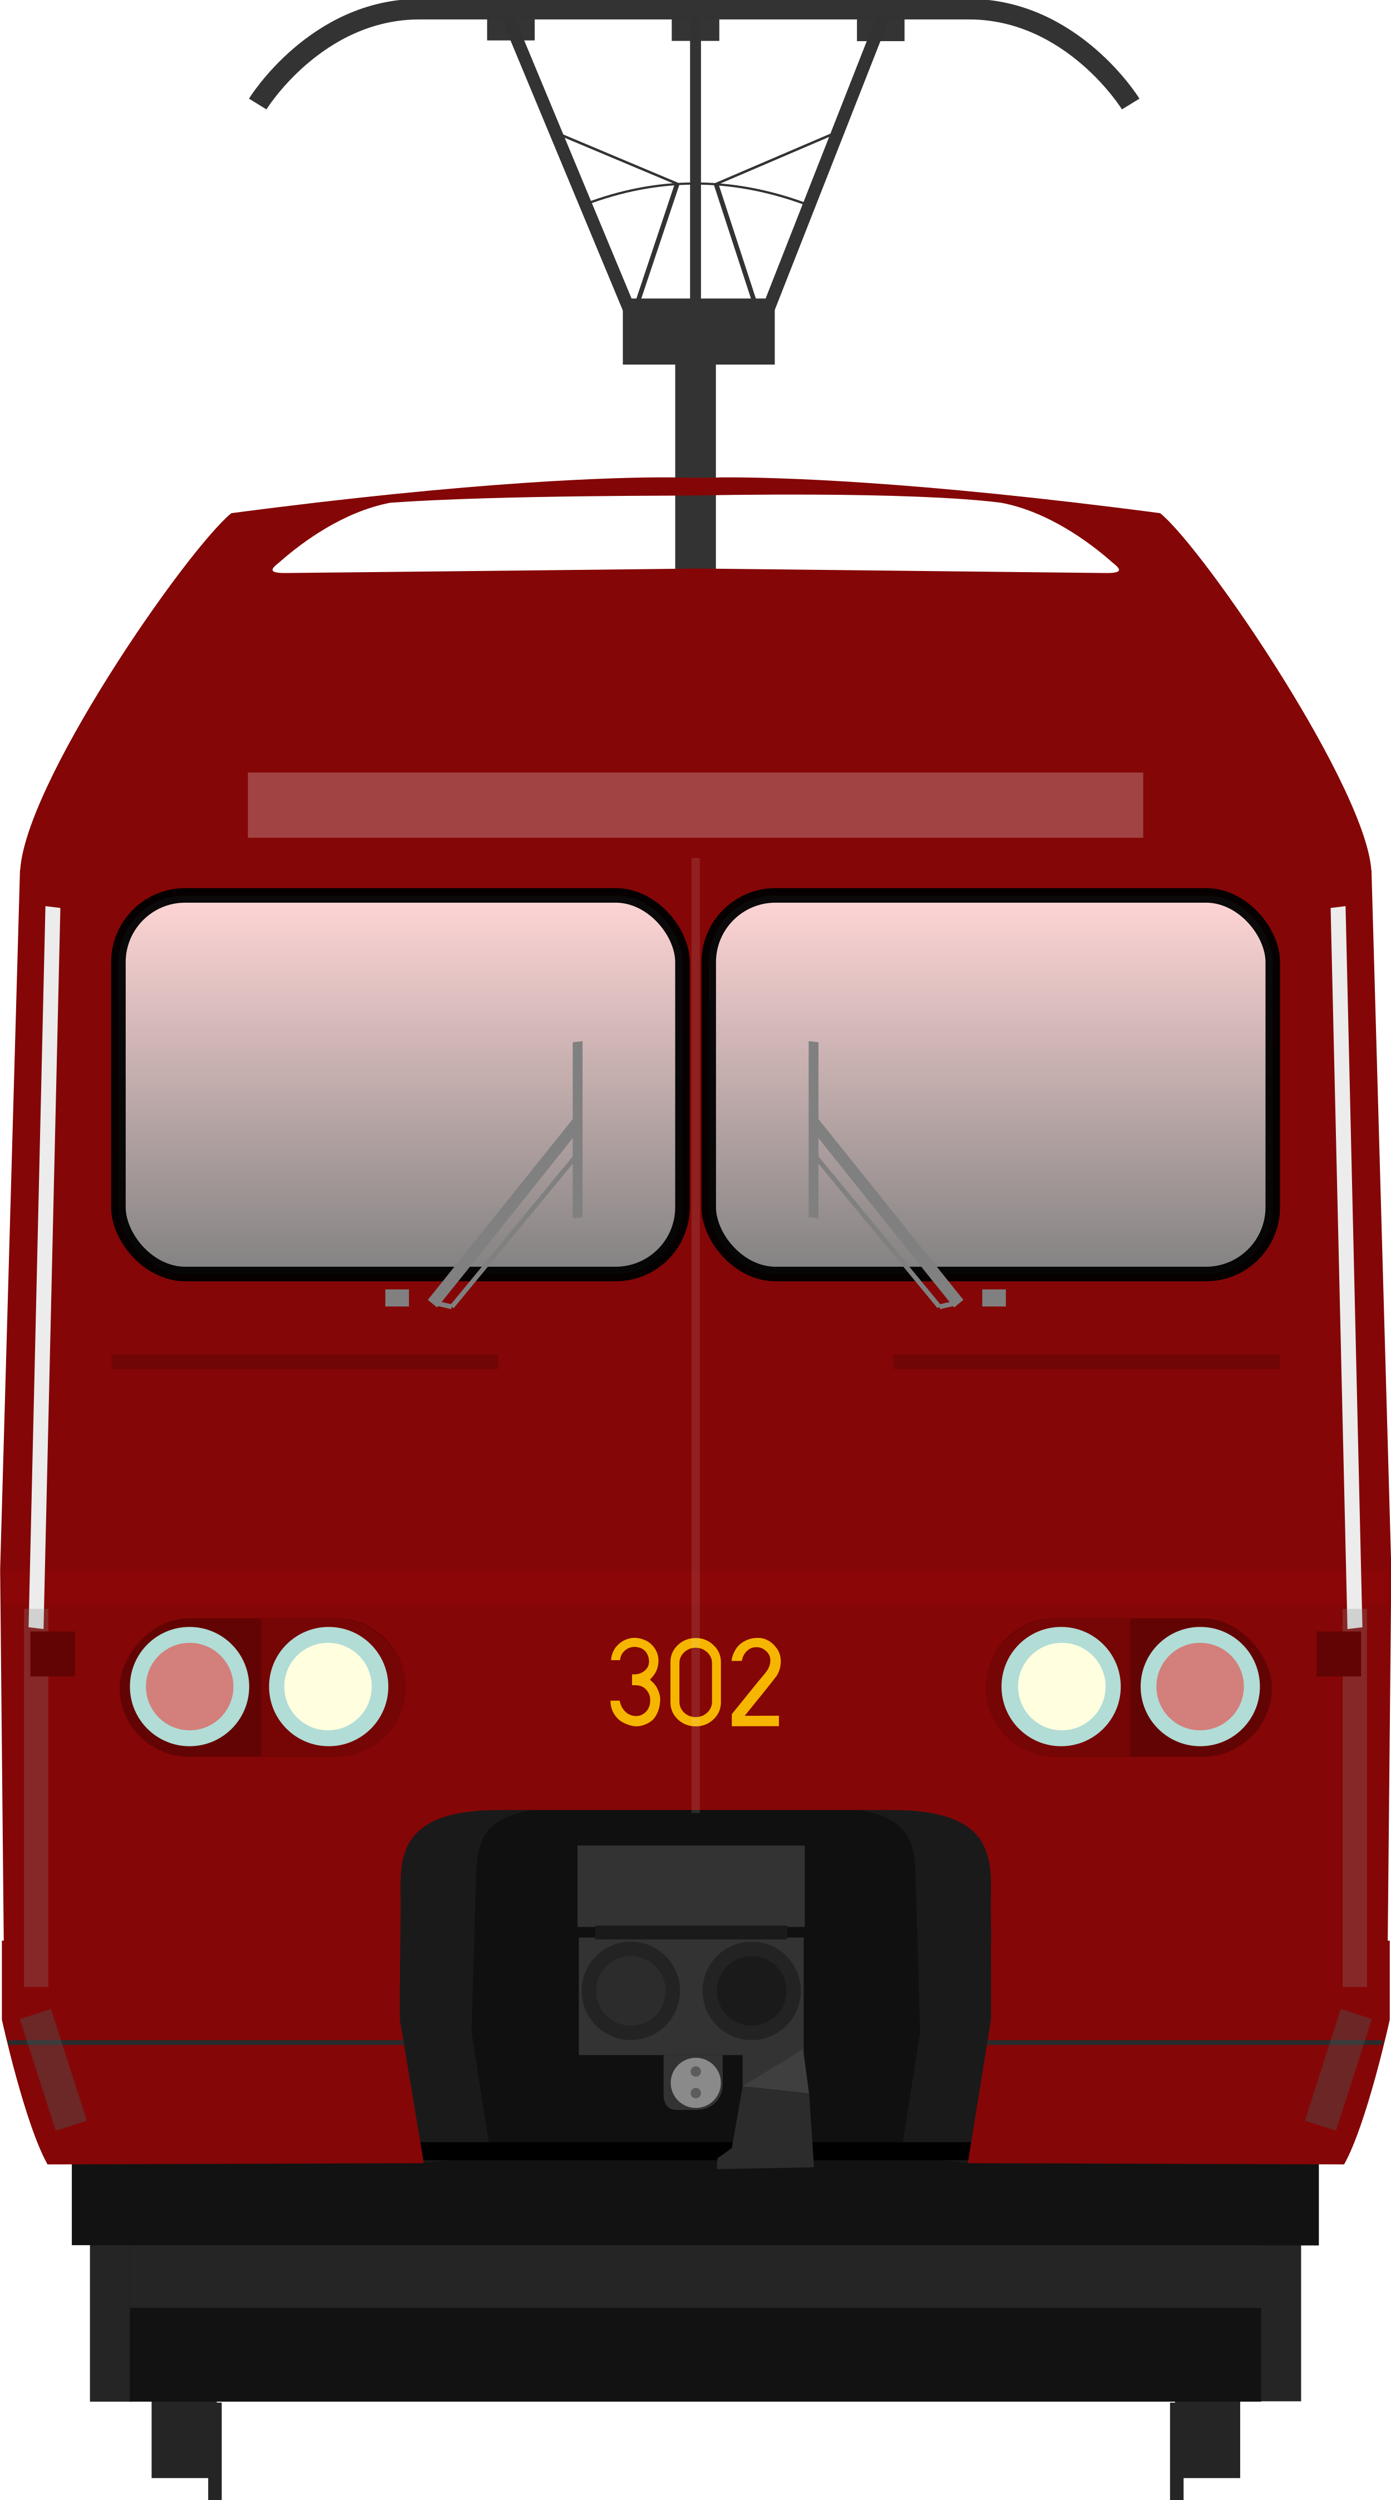 <?xml version="1.0" encoding="utf-8" standalone="no"?>
<!DOCTYPE svg PUBLIC "-//W3C//DTD SVG 1.1//EN" "http://www.w3.org/Graphics/SVG/1.1/DTD/svg11.dtd">
<svg version="1.1" xmlns="http://www.w3.org/2000/svg" height="521.1" width="290" xmlns:xlink="http://www.w3.org/1999/xlink">
<defs>
<linearGradient id="linearGradient4798" x1="61.277" x2="169.78" y1="317.29" y2="316.65" gradientUnits="userSpaceOnUse"><stop stop-color="#ffd5d5" offset="0"/><stop stop-color="#808080" offset="1"/></linearGradient>
<linearGradient id="linearGradient4615-3" x1="22.741" x2="22.741" y1="22.845" y2="43.754" gradientTransform="translate(32.217 .143)" gradientUnits="userSpaceOnUse" xlink:href="#linearGradient4798"/>
<linearGradient id="linearGradient4645" x1="22.741" x2="22.741" y1="22.845" y2="43.754" gradientTransform="translate(0 .143)" gradientUnits="userSpaceOnUse" xlink:href="#linearGradient4798"/>
<filter id="filter2059" x="-.378" y="-.208" width="1.757" height="1.417" color-interpolation-filters="sRGB"><feGaussianBlur stdDeviation="2.203"/></filter>
<filter id="filter2096" x="-.378" y="-.208" width="1.757" height="1.417" color-interpolation-filters="sRGB"><feGaussianBlur stdDeviation="2.203"/></filter>
<filter id="filter1605" x="-1.368" y="-.083" width="3.736" height="1.167" color-interpolation-filters="sRGB"><feGaussianBlur stdDeviation="5.097"/></filter>
<filter id="filter1753" x="-1.299" y="-.084" width="3.599" height="1.167" color-interpolation-filters="sRGB"><feGaussianBlur stdDeviation="2.747"/></filter>
<filter id="filter1605-7" x="-1.368" y="-.083" width="3.736" height="1.167" color-interpolation-filters="sRGB"><feGaussianBlur stdDeviation="5.097"/></filter>
<filter id="filter1753-3" x="-1.299" y="-.084" width="3.599" height="1.167" color-interpolation-filters="sRGB"><feGaussianBlur stdDeviation="2.747"/></filter>
<filter id="filter1875" x="-.294" y="-1.392" width="1.587" height="3.783" color-interpolation-filters="sRGB"><feGaussianBlur stdDeviation="12.221"/></filter>
<filter id="filter1981" x="-1.622" y="-.032" width="4.245" height="1.064" color-interpolation-filters="sRGB"><feGaussianBlur stdDeviation="2.639"/></filter>
</defs>
<g transform="translate(.005 -71.973)" fill="#252525">
<g transform="matrix(1.011,0,0,1.011,-39.107,-86.39)">
<g transform="translate(-1.67,4.427)">
<rect x="71.611" y="627.74" width="13.436" height="35.357"/>
<rect x="83.278" y="647.54" width="2.796" height="20.369" stroke-width="1.08"/>
</g>
<rect transform="scale(-1,1)" x="-294.42" y="632.17" width="13.436" height="35.357"/>
<rect transform="scale(-1,1)" x="-282.75" y="651.97" width="2.796" height="20.369" stroke-width="1.08"/>
</g>
<rect x="262.71" y="539.39" width="8.545" height="33.086"/>
<rect x="18.747" y="539.47" width="8.545" height="33.086"/>
</g>
<g transform="translate(.005 -71.973)">
<path d="m14.969 521.52v18.414h12.104v32.616h235.85v-32.562h12.033v-18.414z" fill="#121212"/>
<rect x="27.073" y="539.94" width="236.06" height="13.046" fill="#252525"/>
</g>
<g transform="translate(.009 -52.746)">
<rect x="140.76" y="127.26" width="8.485" height="75.068" fill="#333" stroke-width="3.116"/>
<g transform="matrix(3.82 0 0 2.541 -260.76 -204.93)" fill="none" stroke="#333">
<path d="m105.22 116.48-2.517 11.314" stroke-width=".262px"/>
<path d="m105.22 116.48-6.966-4.403" stroke-width=".188px"/>
<path d="m107.34 116.5 2.448 11.291" stroke-width=".262px"/>
<path d="m107.34 116.5 6.873-4.426" stroke-width=".188px"/>
<path d="m100.17 118.18c3.886-2.229 7.918-2.355 12.125 0" stroke-width=".182px"/>
</g>
<g transform="matrix(4.465 0 0 4.465 -302.53 -471.18)">
<g transform="matrix(1.407,0,0,1.407,-49.007,4.812)" fill="none" stroke="#333" stroke-width=".681">
<path d="m96.793 80.282h18.447"/>
<path d="m96.907 80.282c-3.436 0-5.369 3.147-5.369 3.147"/>
<path d="m115.14 80.282c3.436 0 5.369 3.147 5.369 3.147"/>
</g>
<g transform="matrix(1 0 0 .665 .162 50.471)">
<rect x="96.674" y="121.51" width="7.094" height="4.638" fill="#333"/>
<g transform="translate(.344)" fill="none" stroke="#333" stroke-width=".617">
<path d="m90.919 101.64 5.928 21.424"/>
<path d="m108.51 101.64-5.601 21.424"/>
</g>
</g>
<path d="m100.23 118.06v13.557" fill="none" stroke="#333" stroke-width=".51"/>
</g>
<rect x="140.04" y="56.006" width="9.916" height="5.268" fill="#333" opacity=".99" stroke-width="3.82"/>
<g transform="matrix(3.82 0 0 3.82 -260.8 -326.67)" fill="#333">
<rect x="94.855" y="100.15" width="2.596" height="1.379" opacity=".99"/>
<rect x="115.04" y="100.19" width="2.596" height="1.379" opacity=".99"/>
</g>
</g>
<g transform="matrix(3.82,0,0,3.82,-260.81,-450.47)">
<g transform="matrix(1 0 0 .953 0 7.534)">
<path d="m87.825 217.02v22.359h36.843v-22.36h-18.437z" fill="#101010" stroke-width=".998"/>
<path d="m94.271 222.82-0.262 9.365 1.047 7.024-3.796 0.482-1.309-8.952 0.227-11.327 8.805-0.172c-4.13 0.291-4.563 1.611-4.713 3.581z" fill="#1a1a1a"/>
<path d="m118.23 222.82 0.262 9.365-1.047 7.024 3.796 0.482 1.309-8.952-4e-3 -11.327-9.028-0.172c4.13 0.291 4.563 1.611 4.713 3.581z" fill="#1a1a1a"/>
<path d="m69.366 165.65-1.083 40.05 0.219 23.666h21.595l0.047-4.328c0-2.437-0.534-5.561 5.328-5.573h21.549c5.862 0.012 5.328 3.136 5.328 5.573l0.047 4.328h21.595l0.218-23.666-1.083-40.05h-36.895z" fill="#850606"/>
<rect x="68.457" y="205.75" width="75.566" height="1.944" ry="0" fill="#8b0606"/>
<g transform="scale(.976 1.024)" fill="#f6b600" stroke-width=".059px">
<path d="m104.1 208.35-0.01-0.144q0.094 0 0.247 0 0.158 0 0.267 0 0.05 0.257 0.178 0.45 0.129 0.188 0.292 0.287 0.163 0.094 0.346 0.119 0.183 0.02 0.346-0.035 0.168-0.059 0.302-0.193 0.139-0.139 0.203-0.337 0.124-0.48-0.109-0.812-0.228-0.337-0.658-0.341l-0.208-5e-3q0-0.124 0-0.327 5e-3 -0.203 5e-3 -0.277h0.198q0.247-0.025 0.426-0.144 0.183-0.124 0.262-0.292 0.079-0.173 0.054-0.386-0.02-0.213-0.153-0.411-0.153-0.203-0.401-0.267-0.247-0.069-0.475-5e-3 -0.223 0.059-0.396 0.252-0.168 0.188-0.188 0.46-0.317 0-0.5 0 0-0.203 0.089-0.421 0.094-0.218 0.198-0.337 0.208-0.247 0.485-0.371 0.282-0.129 0.564-0.119 0.282 0.01 0.539 0.119 0.257 0.104 0.45 0.322 0.198 0.218 0.277 0.505 0.084 0.307 0.01 0.638-0.069 0.327-0.282 0.574l-0.158 0.183 0.153 0.144q0.183 0.168 0.287 0.411 0.109 0.238 0.129 0.47 5e-3 0.45-0.139 0.792-0.144 0.341-0.376 0.51-0.233 0.168-0.52 0.242-0.287 0.074-0.579 0-0.292-0.074-0.544-0.223-0.247-0.153-0.416-0.426-0.168-0.277-0.198-0.609z"/>
<path d="m109.85 205.1q-0.411-0.396-0.995-0.396t-1 0.396q-0.411 0.391-0.411 0.95v2.247q0 0.559 0.411 0.955 0.416 0.391 1 0.391t0.995-0.391q0.416-0.396 0.416-0.955v-2.247q0-0.559-0.416-0.95zm-1.643 0.406q0.267-0.257 0.648-0.257t0.648 0.257q0.267 0.252 0.267 0.609v2.143q0 0.361-0.267 0.614-0.267 0.252-0.648 0.252t-0.648-0.252q-0.262-0.252-0.262-0.614v-2.143q0-0.356 0.262-0.609z"/>
<path d="m112.34 204.7q-0.401-0.015-0.767 0.188-0.366 0.198-0.539 0.554-0.148 0.267-0.173 0.544 0.05 0 0.257 0 0.213-5e-3 0.322-5e-3 0.04-0.297 0.252-0.525 0.218-0.228 0.515-0.238 0.327-0.025 0.589 0.218 0.262 0.238 0.233 0.564-5e-3 0.129-0.044 0.252-0.04 0.119-0.119 0.242-0.079 0.119-0.144 0.198-0.059 0.079-0.173 0.213-0.114 0.134-0.163 0.188-0.505 0.619-1.509 1.866v0.678l2.633-5e-3v-0.584l-1.915 5e-3q1.212-1.485 1.796-2.242 0.148-0.242 0.198-0.52 0.054-0.282-5e-3 -0.569-0.059-0.287-0.242-0.5-0.178-0.242-0.445-0.386t-0.554-0.139z"/>
</g>
</g>
<path d="m104.82 143.97c-2.933-0.012-10.48 0.184-23.916 1.954-2.418 1.954-11.536 15.068-11.536 19.732h73.759c0-4.37-9.117-17.778-11.536-19.732-13.436-1.77-20.983-1.966-23.916-1.954-1.005 0.05-2.13 4e-3 -2.855 0zm1.412 0.989v6.7e-4c1e-3 -2e-5 0.014 3e-5 0.016 0 1e-3 3e-5 0.015-2e-5 0.015 0v-6.7e-4c0.655-0.014 11.654-0.239 16.659 0.397 2.561 0.488 4.78 2.145 5.915 3.128 0.294 0.283 1.057 0.707-0.147 0.707l-22.427-0.249v-6.7e-4h-0.031c0.036 0.016-22.427 0.249-22.427 0.249-1.204 0-0.44-0.424-0.147-0.707 1.134-0.983 3.354-2.64 5.915-3.128 6.006-0.434 16.766-0.375 16.659-0.397z" fill="#850606"/>
<rect x="122.09" y="206.22" width="15.599" height="7.559" rx="3.78" ry="3.78" fill="#630404"/>
<path d="m126.04 206.22c-2.184-7e-5 -3.955 1.702-3.955 3.802 2.1e-4 2.099 1.686 3.763 3.87 3.763l4.001-0.021v-7.548z" fill="#760505"/>
<rect x="91.072" y="234.81" width="30.348" height=".982"/>
<path d="m122.36 223.81v4.311l-1.266 7.832 20.537 0.068c1.244-2.203 2.493-7.9 2.493-7.9v-4.311z" fill="#850606" stroke-width=".88"/>
<rect x="117.03" y="191.82" width="21.094" height=".8" rx="0" ry=".4" fill="#700606"/>
<rect transform="scale(-1,1)" x="-90.403" y="206.22" width="15.599" height="7.559" rx="3.78" ry="3.78" fill="#630404"/>
<path d="m86.448 206.22c2.184-7e-5 3.955 1.702 3.955 3.802-2.06e-4 2.099-1.686 3.763-3.87 3.763l-4.001-0.021v-7.548z" fill="#760505"/>
<path d="m90.097 223.81v4.311l1.31 7.832-20.537 0.068c-1.244-2.203-2.493-7.9-2.493-7.9v-4.311z" fill="#850606" stroke-width=".88"/>
<rect transform="scale(-1,1)" x="-95.458" y="191.82" width="21.094" height=".8" rx="0" ry=".4" fill="#700606"/>
<path d="m104.49 230.05h3.227v1.554c0 1.055-0.808 1.442-1.425 1.442h-1.088c-0.612 0-0.714-0.535-0.714-0.815z" fill="#333"/>
<g transform="matrix(.237 0 0 .237 57.582 93.107)">
<circle cx="88.768" cy="493" r="13.732" fill="#b2dcd6"/>
<circle cx="120.81" cy="493" r="13.732" fill="#b2dcd6"/>
<circle cx="120.65" cy="493" r="10.07" fill="#ffffe0"/>
<circle cx="88.8" cy="493" r="10.07" fill="#f00" fill-opacity=".422"/>
</g>
<g transform="matrix(-.237 0 0 .237 154.82 93.107)">
<circle cx="88.768" cy="493" r="13.732" fill="#b2dcd6"/>
<circle cx="120.81" cy="493" r="13.732" fill="#b2dcd6"/>
<circle cx="120.65" cy="493" r="10.07" fill="#ffffe0"/>
<circle cx="88.8" cy="493" r="10.07" fill="#f00" fill-opacity=".422"/>
</g>
<path d="m122.15 229.37h21.595" fill="none" stroke="#2b2b2b" stroke-width=".265"/>
<path d="m90.309 229.37h-21.595" fill="none" stroke="#2b2b2b" stroke-width=".265"/>
<g transform="translate(-.396)">
<g fill="#333">
<rect x="100.19" y="218.62" width="12.404" height="4.443"/>
<rect x="109.2" y="229.86" width="3.273" height="1.931"/>
<rect x="100.26" y="223.64" width="12.273" height="6.415"/>
</g>
<g transform="translate(147.03 .761)" stroke="#232323" stroke-linecap="round" stroke-linejoin="bevel" stroke-width=".785">
<circle cx="-43.93" cy="225.79" r="2.291" fill="#2c2c2c"/>
<circle cx="-37.335" cy="225.79" r="2.291" fill="#1a1a1a"/>
</g>
<path d="m112.5 229.73-3.305 2.029 3.633 0.393z" fill="#3f3f3f"/>
<path d="m109.2 231.76-0.589 3.371-0.785 0.556-0.033 0.589 5.302-0.098-0.262-4.025-3.633-0.393" fill="#2c2c2c"/>
<rect x="101.16" y="222.99" width="10.473" height=".753" fill="#1a1a1a"/>
</g>
<circle cx="106.25" cy="231.57" r="1.369" fill="#8a8a8a"/>
<circle cx="106.25" cy="230.95" r=".284" fill="#5c5c5c"/>
<circle cx="106.25" cy="232.13" r=".284" fill="#5c5c5c"/>
</g>
<g transform="matrix(3.82 0 0 3.82 -.072 99.427)" stroke="#000" stroke-linecap="round" stroke-opacity=".955" stroke-width=".794">
<rect x="6.481" y="22.827" width="30.785" height="20.658" ry="3.646" fill="url(#linearGradient4645)"/>
<rect x="38.698" y="22.827" width="30.785" height="20.658" ry="3.646" fill="url(#linearGradient4615-3)"/>
</g>
<g transform="matrix(3.82 0 0 3.82 .006 99.427)" fill="#808080">
<rect x="21.028" y="44.326" width="1.289" height=".931"/>
<path transform="translate(.202 1.587)" d="m23.145 43.31 8.156-10.171-0.026 1.067s-7.627 9.559-7.625 9.519z" fill="#808080" stroke-width=".347"/>
<rect transform="matrix(-0 1 .992 -.125 .202 1.587)" x="33.171" y="31.305" width="9.607" height=".539" fill="#808080" stroke-width=".179"/>
<path d="m24.658 45.274 6.962-8.446" fill="none" stroke="#808080" stroke-width=".254px"/>
<path d="m24.658 45.274-0.787-0.178" fill="#808080" stroke="#808080" stroke-width=".265px"/>
<g transform="matrix(-1,0,0,1,75.924,0)">
<rect x="21.028" y="44.326" width="1.289" height=".931"/>
<path transform="translate(.202 1.587)" d="m23.145 43.31 8.156-10.171-0.026 1.067s-7.627 9.559-7.625 9.519z" fill="#808080" stroke-width=".347"/>
<rect transform="matrix(-0 1 .992 -.125 .202 1.587)" x="33.171" y="31.305" width="9.607" height=".539" fill="#808080" stroke-width=".179"/>
<path d="m24.658 45.274 6.962-8.446" fill="none" stroke="#808080" stroke-width=".254px"/>
<path d="m24.658 45.274-0.787-0.178" fill="#808080" stroke="#808080" stroke-width=".265px"/>
</g>
</g>
<rect transform="matrix(.449 0 0 1 79.924 2.021)" x="143.05" y="176.83" width="3.903" height="199.07" fill="#ececec" fill-opacity=".122" filter="url(#filter1981)"/>
<g transform="translate(.324 5.4506e-6)">
<rect transform="matrix(.526 .064 -.024 1.027 7.822 -5.612)" x="11.129" y="188.67" width="5.924" height="146.35" fill="#ececec" filter="url(#filter1605)"/>
<rect x="4.684" y="335.33" width="5.074" height="78.815" fill="#878787" fill-opacity=".268" filter="url(#filter1753)"/>
<g transform="matrix(-1 0 0 1 142.15 20.734)">
<rect transform="matrix(.526 .064 -.024 1.027 -139.38 -26.346)" x="11.129" y="188.67" width="5.924" height="146.35" fill="#ececec" filter="url(#filter1605-7)"/>
<rect x="-142.52" y="314.6" width="5.074" height="78.815" fill="#878787" fill-opacity=".268" filter="url(#filter1753-3)"/>
</g>
</g>
<rect transform="matrix(1.868 0 0 .645 -16.86 59.556)" x="36.691" y="157.31" width="99.925" height="21.078" fill="#ececec" fill-opacity=".268" filter="url(#filter1875)"/>
<g transform="translate(3.781 5.4506e-6)" fill="#4f4f4f">
<rect transform="rotate(-17.839 -8.848 5.57)" x="-127.3" y="403.68" width="6.812" height="24.456" fill-opacity=".455" filter="url(#filter2059)"/>
<rect transform="matrix(-.952 -.306 -.306 .952 284.57 -2.443)" x="-127.3" y="403.68" width="6.812" height="24.456" fill-opacity=".453" filter="url(#filter2096)"/>
</g>
<g transform="matrix(3.82 0 0 3.641 -261.07 -415.68)" fill="#630404">
<rect x="70.002" y="207.56" width="2.435" height="2.578"/>
<rect x="140.19" y="207.56" width="2.435" height="2.578"/>
</g>
</svg>
